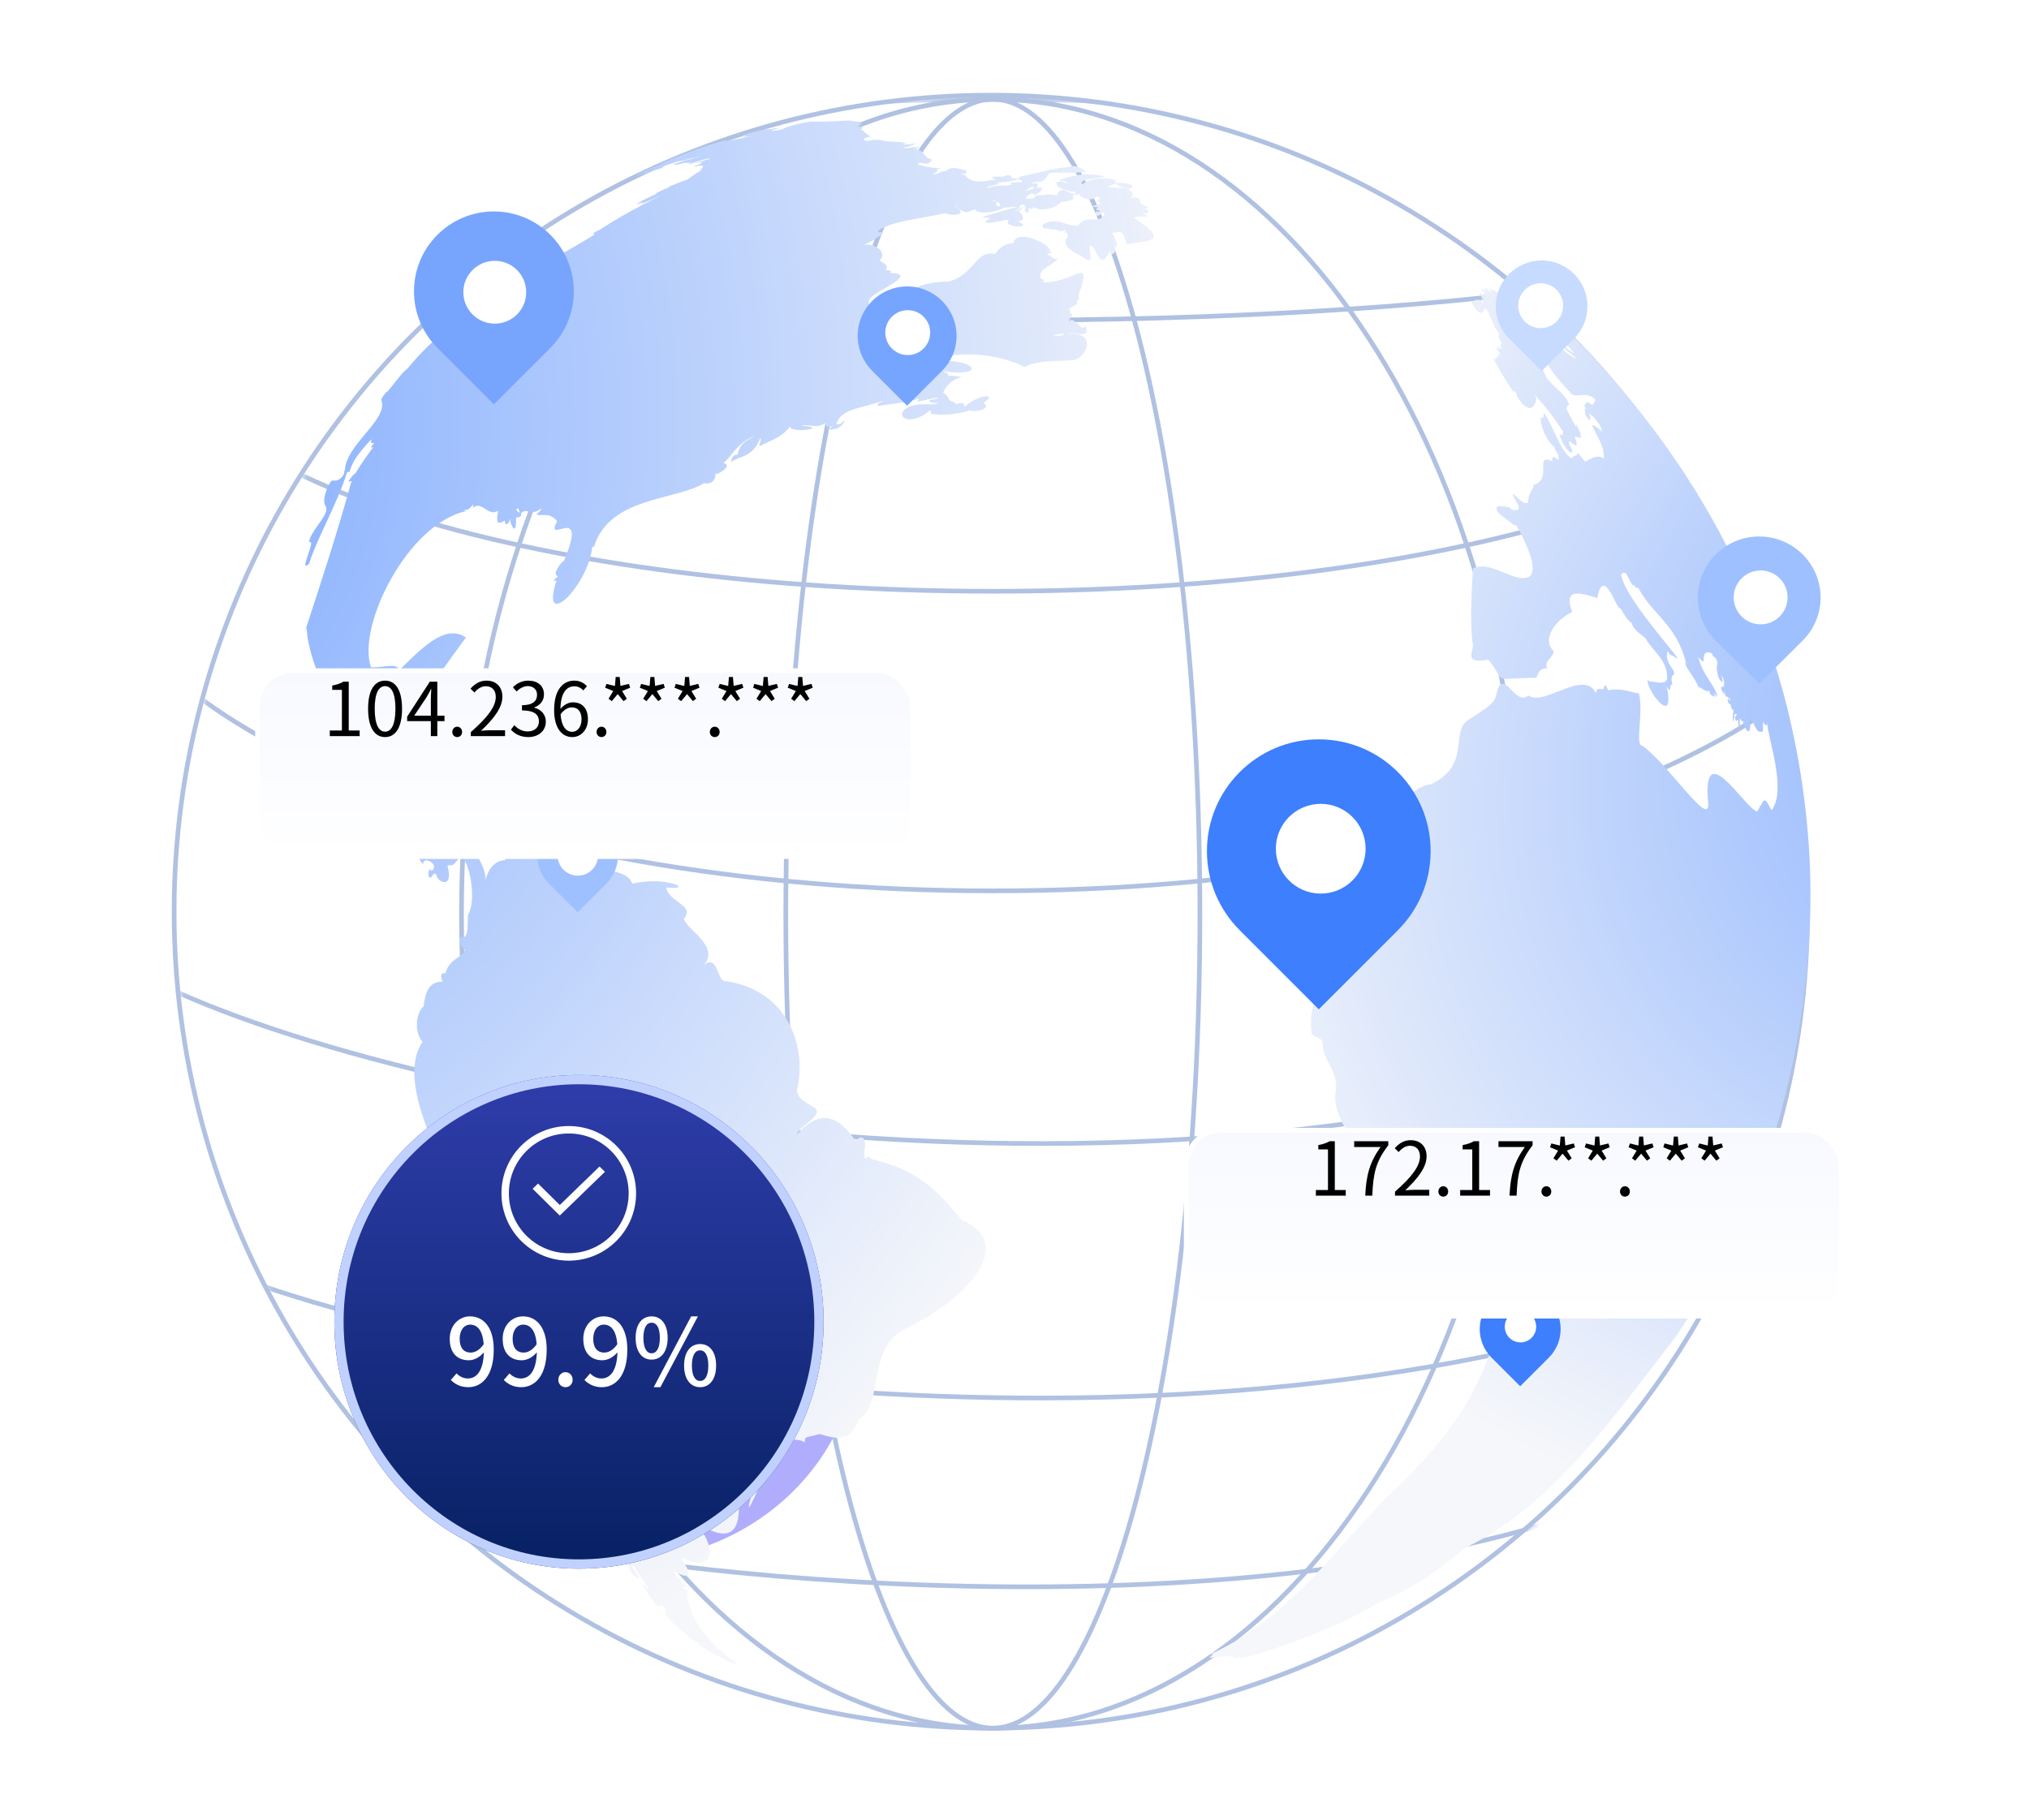 <svg width="437" height="392" viewBox="0 0 437 392" fill="none" xmlns="http://www.w3.org/2000/svg">
<g id="Group 2085668872">
<g id="Group 2085668871">
<g id="Group 2085668806">
<g id="Group 2085668432">
<g id="Group" style="mix-blend-mode:screen" opacity="0.8" filter="url(#filter0_f_5910_1178)">
<path id="Vector" d="M133.786 336.286C162.05 336.286 184.963 314.596 184.963 287.839C184.963 261.082 162.05 239.392 133.786 239.392C105.522 239.392 82.609 261.082 82.609 287.839C82.609 314.596 105.522 336.286 133.786 336.286Z" fill="#9E98FC"/>
</g>
<circle id="Ellipse 4255364" cx="213.395" cy="196.395" r="175.895" stroke="#B0C1E2"/>
<g id="Mask group">
<mask id="mask0_5910_1178" style="mask-type:alpha" maskUnits="userSpaceOnUse" x="37" y="20" width="353" height="353">
<circle id="Ellipse 4255371" cx="213.838" cy="196.838" r="175.453" fill="#D9D9D9" stroke="#B0C1E2"/>
</mask>
<g mask="url(#mask0_5910_1178)">
<g id="Group 2085668670">
<path id="Ellipse 4255367" d="M213.838 21.384C262.411 21.384 306.376 24.105 338.188 28.502C354.098 30.7 366.947 33.315 375.809 36.21C380.243 37.659 383.649 39.169 385.937 40.713C388.246 42.273 389.292 43.782 389.292 45.2C389.291 46.618 388.246 48.126 385.937 49.685C383.649 51.23 380.243 52.74 375.809 54.189C366.947 57.084 354.098 59.699 338.188 61.898C306.376 66.294 262.411 69.014 213.838 69.014C165.266 69.014 121.301 66.294 89.489 61.898C73.579 59.699 60.729 57.084 51.868 54.189C47.433 52.74 44.027 51.23 41.74 49.685C39.431 48.126 38.385 46.618 38.385 45.2C38.385 43.782 39.431 42.273 41.74 40.713C44.027 39.169 47.433 37.659 51.868 36.21C60.729 33.315 73.579 30.7 89.489 28.502C121.301 24.105 165.266 21.384 213.838 21.384Z" stroke="#B0C1E2"/>
<path id="Ellipse 4255368" d="M213.838 21.384C262.391 21.384 306.329 27.368 338.111 37.031C354.005 41.863 366.831 47.606 375.672 53.961C384.526 60.325 389.291 67.231 389.292 74.377C389.292 81.524 384.526 88.43 375.672 94.793C366.831 101.149 354.005 106.893 338.111 111.725C306.329 121.388 262.391 127.371 213.838 127.371C165.285 127.371 121.348 121.388 89.566 111.725C73.672 106.893 60.846 101.149 52.004 94.793C43.151 88.43 38.385 81.524 38.385 74.377C38.385 67.231 43.151 60.325 52.004 53.961C60.846 47.606 73.672 41.863 89.566 37.031C121.348 27.368 165.285 21.384 213.838 21.384Z" stroke="#B0C1E2"/>
<path id="Ellipse 4255370" d="M213.838 2.816C267.948 2.816 316.932 18.576 352.378 39.962C370.101 50.655 384.425 62.747 394.313 74.964C404.207 87.187 409.628 99.494 409.628 110.629C409.628 121.747 404.222 132.385 394.352 142.108C384.479 151.834 370.168 160.615 352.443 168C316.996 182.769 267.992 191.917 213.838 191.917C159.684 191.917 110.68 182.769 75.233 168C57.509 160.615 43.197 151.834 33.325 142.108C23.455 132.385 18.049 121.747 18.049 110.629C18.049 99.494 23.47 87.187 33.363 74.964C43.252 62.747 57.576 50.655 75.299 39.962C110.744 18.576 159.728 2.817 213.838 2.816Z" stroke="#B0C1E2"/>
<path id="Vector 8659" d="M37.885 213.637C102.151 242.363 273.23 270.011 388.908 213.637" stroke="#B0C1E2"/>
<path id="Vector 8660" d="M47.611 273.762C108.477 297.829 270.507 320.994 380.066 273.762" stroke="#B0C1E2"/>
<path id="Vector 8661" d="M92.705 327.697C137.06 340.119 255.134 352.075 334.972 327.697" stroke="#B0C1E2"/>
</g>
</g>
</g>
<path id="Ellipse 4255365" d="M213.837 21.384C245.354 21.384 273.953 40.94 294.696 72.693C315.437 104.442 328.281 148.332 328.281 196.837C328.281 245.343 315.437 289.233 294.696 320.982C273.953 352.735 245.354 372.291 213.837 372.291C182.32 372.291 153.721 352.735 132.978 320.982C112.237 289.233 99.393 245.343 99.393 196.837C99.393 148.332 112.237 104.442 132.978 72.693C153.721 40.94 182.32 21.384 213.837 21.384Z" stroke="#B0C1E2"/>
<path id="Ellipse 4255366" d="M213.837 21.384C219.784 21.384 225.586 26.096 230.962 34.97C236.321 43.814 241.164 56.645 245.239 72.543C253.386 104.334 258.431 148.279 258.431 196.837C258.431 245.396 253.386 289.341 245.239 321.131C241.164 337.03 236.321 349.861 230.962 358.705C225.586 367.578 219.784 372.29 213.837 372.291C207.891 372.291 202.089 367.578 196.712 358.705C191.354 349.861 186.511 337.03 182.436 321.131C174.289 289.341 169.244 245.396 169.244 196.837C169.244 148.279 174.289 104.334 182.436 72.543C186.511 56.645 191.354 43.814 196.712 34.97C202.089 26.096 207.891 21.384 213.837 21.384Z" stroke="#B0C1E2"/>
<g id="Clip path group">
<path id="Vector_2" d="M207.222 262.905C202.395 257.113 197.8 251.89 187.805 249.76C186.162 248.01 186.397 251.603 186.12 247.939C186.533 247.493 186.555 243.388 184.284 245.756C181.555 242.03 177.623 237.521 171.524 244.525C171.695 242.802 178.341 239.976 175.001 238.398C173.195 237.243 171.643 236.484 171.654 234.757C173.848 225.94 169.945 213.327 156.297 211.365C154.292 211.531 154.812 205.509 151.631 207.86C155.175 203.784 147.516 200.043 147.295 197.864C149.81 195.081 144.02 194.374 143.473 191.166C149.897 191.925 143.757 188.622 136.216 190.359C134.934 187.218 130.704 188.313 128.804 185.809C130.207 185.45 128.843 182.826 126.08 182.145C127.022 181.03 125.277 176.858 124.715 182.367C123.789 181.772 121.757 183.772 121.504 181.903C121.183 182.152 121.582 182.256 120.321 183.533C118.826 180.556 124.896 181.076 122.433 177.686C120.752 177.117 117.629 181.879 114.711 179.525C114.067 179.564 114.412 179.78 113.395 180.949C113.062 180.36 112.646 180.127 112.192 180.172C110.793 180.237 109.082 182.897 108.772 185.344C107.3 185.206 105.228 186.523 104.528 189.801C104.925 188.226 102.847 182.504 99.541 182.022C89.259 188.215 91.692 169.702 97.293 162.679C97.07 162.436 99.006 159.738 96.041 159.152C97.75 154.983 91.579 157.395 87.585 154.516C91.359 150.16 95.343 144.076 100.345 137.348C95.766 134.133 90.417 140.106 85.949 144.408C85.557 142.709 83.091 143.798 79.911 143.771C76.791 134.948 87.804 112.787 100.419 110.098C100.245 110.038 100.081 109.996 99.931 109.935C100.905 109.611 100.528 110.201 102.003 108.617C101.921 108.914 101.898 108.775 101.841 109.396C103.831 107.74 105.073 111.44 107.272 110.023C107.311 110.573 106.245 113.792 108.7 112.139C108.795 112.348 108.732 113.485 109.493 112.662L109.398 112.675C109.722 112.33 109.561 112.776 109.837 111.695C109.902 113.197 111.311 115.796 111.122 111.57C110.849 111.425 112.689 111.585 112.187 110.56C113.626 109.242 114.354 111.382 116.656 109.452C116.567 109.636 116.485 110.154 115.526 110.755C116.687 111.463 118.114 110.053 119.995 112.271C117.007 117.948 126.918 107.749 121.492 120.783C120.835 121.093 118.707 123.853 120.219 124.149C120.144 124.284 118.52 125.303 119.838 125.114C116.278 136.201 126.642 126.431 127.569 117.75L127.552 117.73L127.905 117.859C131.228 106.939 145.483 107.892 151.658 104.063C152.637 104.465 154.228 103.785 154.111 102.002C154.448 102.519 158.081 100.136 155.818 99.77C157.584 98.292 158.78 95.372 162.606 93.89C160.815 94.962 159.314 95.452 158.912 97.875C158.52 98.106 157.807 97.788 157.51 99.278C157.485 99.368 157.471 99.475 157.46 99.597C158.871 98.161 161.994 98.861 163.744 94.407C164.232 94.793 163.049 96.23 163.786 95.993C163.755 96.022 163.749 96.042 163.74 96.077C165.24 95.091 168.241 94.496 170.161 91.853C170.082 93.466 179.115 92.205 172.636 91.698C174.083 91.238 175.756 92.493 177.755 91.135C178.203 91.998 177.182 92.08 179.39 91.87C178.969 92.153 178.442 92.238 177.972 92.419C178.024 92.506 180.943 93.035 181.914 90.656C181.178 90.672 181.708 91.46 180.111 91.415C181.092 88.084 184.941 88.093 190.255 86.355C190.432 86.681 188.842 86.527 189.032 87.523C189.824 87.226 193.385 86.976 196.014 86.402C196.754 86.239 197.414 86.056 197.933 85.836C196.786 87.194 199.196 85.979 202.085 85.65C201.795 85.93 202.085 85.872 200.068 86.22C200.738 86.912 200.213 86.798 202.155 86.725C200.775 87.631 198.319 86.453 195.495 87.782C192.32 89.618 196.006 92.172 200.34 88.353C200.423 88.412 200.29 88.34 200.631 88.762C199.099 89.31 205.013 89.848 208.912 88.347C208.859 88.873 214.017 88.388 211.81 86.743C214.96 84.922 211.214 84.599 207.709 87.651C207.553 86.812 207.72 86.56 205.909 87.072C205.744 86.897 205.853 86.777 205.144 86.504C204.148 86.356 204.556 85.434 203.142 84.587C203.501 83.786 203.914 83.117 204.55 82.558C205.145 82.003 205.912 81.573 207.043 81.232C206.792 81.092 205.091 80.931 204.108 80.898C204.567 80.566 204.062 80.435 202.918 79.938C215.757 81.847 207.763 74.189 191.961 79.827C199.598 76.888 208.807 74.852 217.553 77.775C218.588 78.117 219.623 78.534 220.659 79.032C223.945 77.543 226.593 77.898 230.699 77.605C232.534 77.785 234.706 75.112 233.967 73.345C233.597 72.392 232.379 71.721 229.863 71.888C231.247 71.242 235.249 73.42 233.635 70.021C233.444 72.093 231.047 67.878 230.398 69.18C229.786 69.022 231.829 67.394 230.373 67.533C230.5 66.99 230.673 67.219 230.122 66.426C230.542 66.424 232.895 65.195 231.794 65.093C232.901 64.154 231.82 63.814 232.877 62.004C234.646 55.604 231.548 60.713 224.734 60.872C224.591 60.835 225.107 60.074 224.244 60.079C223.228 57.989 226.417 57.428 227.833 55.756L227.843 55.721C226.375 55.82 227.405 55.704 225.407 54.682C225.777 54.778 227.33 54.102 226.013 54.093C226.747 52.813 218.977 48.954 218.237 52.406C217.045 52.466 215.769 52.726 214.308 54.675C209.967 53.939 209.897 59.184 204.31 60.667C195.699 60.81 195.72 63.714 188.997 67.378C190.17 64.371 186.708 69.836 187.169 64.693C187.183 64.364 187.733 63.893 188.511 63.371C188.812 63.19 189.111 62.987 189.44 62.792C192.337 61.054 196.415 58.993 191.872 58.796C191.824 58.747 191.783 58.699 191.719 58.66C191.809 58.551 191.888 58.46 191.966 58.37C191.714 58.319 191.752 58.263 190.797 58.162C191.142 57.269 191.25 57.297 189.394 56.09C191.083 54.836 189.13 52.326 185.986 52.751C186.692 52.432 188.545 51.686 190.259 50.202C189.556 49.96 189.45 49.932 188.81 49.958C191.348 47.698 198.062 47.158 203.554 45.938C204.845 46.48 209.033 46.637 205.516 44.105C206.227 44.156 206.455 45.428 207.855 45.629C208.306 45.879 208.535 45.598 209.967 45.083C210.469 46.33 214.635 45.734 216.217 44.733C217.216 44.734 217.456 44.552 219.128 44.543C217.146 45.122 214.302 45.892 211.473 46.776C212.128 46.835 212.778 46.856 213.298 47.101C213.288 47.136 212.805 47.284 212.186 47.729C212.744 48.414 215.361 47.549 217.374 47.274C215.331 49.123 223.196 49.303 219.218 47.693C219.342 47.578 219.57 47.748 220.322 47.315C220.228 47.046 220.369 45.989 219.486 45.708C219.838 45.038 219.805 45.436 220.31 44.599C219.813 44.603 219.552 45.407 218.571 45.485C219.027 45.212 219.176 45.31 219.734 44.671C219.681 44.642 219.73 44.685 219.475 44.507C219.808 44.35 219.813 43.886 220.73 44.183C220.661 44.298 220.494 44.676 221.155 44.663C219.915 44.843 221.691 47.16 221.567 44.77C221.905 44.872 221.84 45.381 222.736 44.623C223.421 45.4 227.001 45.361 228.583 43.444C229.021 43.594 231.937 43.088 231.032 42.358C231.005 41.825 231.606 42.026 232.501 41.822C232.761 42.393 233.811 42.983 234.839 42.932C234.878 42.928 234.905 42.913 234.941 42.922C235.451 42.87 235.936 42.663 236.326 42.217C236.61 42.513 236.367 42.398 236.947 42.807C236.742 42.917 235.679 43.313 236.682 43.352C236.654 43.456 236.678 43.425 236.972 43.686C236.942 43.715 236.932 43.691 236.682 43.906C236.836 43.983 236.667 43.903 237.255 43.982C236.688 44.078 233.681 44.502 236.603 44.662C235.84 44.855 236.001 45.792 237.283 45.045C237.178 45.203 237.13 45.102 236.796 45.703C235.026 44.962 236.19 47.977 237.538 45.444C237.548 45.632 237.321 45.817 237.962 45.924C236.936 48.725 234.194 45.818 232.195 48.61C229.882 48.867 227.378 46.479 224.513 48.455C224.901 49.894 224.524 48.694 226.552 49.465C227.723 49.038 228.145 50.492 229.593 49.419C229.672 49.684 228.707 50.469 229.95 50.052C229.848 50.506 229.729 50.165 230.003 51.049C228.853 52.037 229.576 53.725 232.733 55.048C236.426 57.995 234.128 53.754 234.867 52.815C236.327 53.438 236.824 58.786 239.032 53.971C238.963 55.269 240.665 54.935 240.052 52.846C241.296 54.522 240.113 50.667 239.483 50.244C241.734 49.654 241.953 49.858 242.649 52.663C244.673 51.851 252.929 52.658 245.318 47.724C245.018 47.35 245.345 47.679 244.209 46.882C244.958 46.463 245.692 46.786 247.191 46.577C247.38 46.441 245.995 46.267 246.297 45.783C247.296 46.804 247.941 44.746 246.377 45.079C246.615 44.993 246.935 44.855 247.174 44.621C247.193 44.419 246.142 44.464 245.434 43.444C246.219 43.39 244.531 41.798 243.401 42.88C243.526 42.483 244.847 41.674 242.942 40.787C247.046 39.266 235.971 38.673 242.245 40.472C241.565 40.503 238.649 40.433 238.616 40.218C244.206 38.454 234.866 37.403 232.869 39.989C232.448 38.26 236.005 38.63 237.966 38.075C236.055 37.431 232.809 37.09 228.31 38.745C228.482 39.367 228.888 38.393 229.967 39.567C226.811 37.935 226.068 40.765 231.582 41.362C231.939 42.031 231.27 41.858 228.989 40.895C228.884 41.053 227.617 40.871 227.816 42.025C226.814 42.171 226.182 41.563 224.549 42.122C224.412 41.843 222.448 42.079 222.837 42.683C222.555 42.742 221.71 42.819 220.928 42.86C221.191 42.24 221.099 42.105 222.388 41.605C222.403 41.742 222.664 41.655 222.709 42.044C223.256 41.72 224.534 41.401 224.373 40.332C223.615 40.505 222.877 40.335 220.781 41.24C221.025 40.992 222.627 39.694 222.654 40.558C223.27 40.348 223.621 40.735 223.42 39.53C223.008 39.364 223.199 39.635 222.136 39.455C222.375 39.199 222.72 39.496 223.438 39.106C224.066 39.675 225.58 38.361 225.908 37.316C228.299 36.909 230.306 37.564 234.093 36.914C233.032 36.505 232.014 35.279 229.845 36.032C227.47 36.102 224.378 37.081 221.126 37.729C221.159 37.752 221.215 37.767 221.25 37.776C220.631 37.675 217.923 38.42 220.225 38.922C220.257 38.945 219.92 38.976 220.153 39.236C219.174 39.3 219.142 39.143 217.616 39.397C217.673 39.545 217.834 39.654 217.949 39.706C216.27 40.29 214.981 39.548 212.807 40.543C212.811 40.448 212.826 40.533 212.763 40.288C212.591 40.413 212.401 40.549 212.198 40.681C212.386 40.493 212.512 40.37 213.83 39.545C213.52 39.782 213.164 40.023 212.834 40.254C213.014 40.153 214.014 39.873 215.278 39.603C215.164 39.522 215.091 39.592 214.579 39.289C215.37 39.494 222.029 38.437 217.926 38.413C217.773 37.502 216.867 37.525 215.423 38.391C215.592 38.273 215.783 38.138 215.969 38.016C215.23 38.179 212.324 37.742 214.477 38.693C212.818 38.742 209.38 40.059 207.836 37.67C207.78 37.655 207.203 37.809 206.988 37.487C206.998 37.393 208.617 37.688 207.985 36.777C208.037 36.806 208.127 36.814 208.195 36.647C207.518 36.863 204.935 35.342 203.729 36.921C203.059 36.584 201.731 37.777 200.834 37.544C201.189 37.503 202.421 36.655 201.668 36.459C204.485 35.979 200.261 36.553 197.66 35.345C198.147 34.466 199.959 36.238 200.728 34.316C198.874 34.152 199.205 32.043 196.704 32.154C196.932 32.103 197.174 32.054 198.019 31.919C197.263 31.265 194.82 32.241 194.67 31.818C195.464 31.374 194.824 32.169 197.308 30.825C196.561 30.875 196.285 31.269 194.005 31.047C194.132 31.006 194.251 31.073 195.225 30.883C194.229 30.514 192.696 30.596 190.26 30.392C190.296 30.401 190.434 30.4 190.525 30.261C190.102 30.188 190.494 30.238 189.491 30.251C189.742 29.947 188.65 30.313 188.524 30.133C188.069 29.904 187.422 30.645 186.047 30.155C186.202 29.655 186.472 29.725 187.529 29.372C186.997 29.285 185.456 27.769 185.474 27.87L185.336 27.871C185.403 27.689 185.461 27.977 185.832 27.46C185.128 27.166 185.874 27.582 184.448 27.115C185.001 27.185 186.462 26.559 184.826 26.711C184.988 26.62 186.113 26.358 184.771 26.416C186.832 26.02 184.129 26.396 183.392 25.998C181.456 25.91 179.087 26.314 174.888 26.17C173.825 26.263 171.191 26.717 168.692 27.702C168.706 27.706 168.788 27.689 168.949 27.657C168.284 27.855 167.087 28.349 166.046 28.035C167.425 27.764 166.247 27.998 167.703 27.667C167.4 27.662 167.199 27.477 165.607 27.884C165.626 27.815 165.593 27.88 165.817 27.731C164.16 27.988 162.284 28.321 159.732 29.277C160.128 29.225 159.759 29.262 160.75 29.209C160.636 29.29 160.395 29.25 159.91 29.545C160.229 29.495 160.102 29.484 161.627 29.289C161.663 29.298 161.69 29.283 161.73 29.279C161.69 29.283 161.649 29.295 161.608 29.306C159.801 29.746 158.654 30.061 155.958 30.463C156.009 30.417 156.224 30.384 156.749 30.166C156.445 30.22 156.059 30.319 155.744 30.407L155.754 30.373C153.435 31.012 152.342 31.268 147.892 32.995C148.066 32.944 148.27 32.871 148.44 32.834C148.206 32.907 147.99 32.998 147.759 33.064C146.227 33.612 144.629 34.261 142.268 35.245C142.202 35.264 142.137 35.307 142.029 35.338C141.899 35.393 141.737 35.484 141.542 35.581C141.986 35.438 141.866 35.458 143.049 35.041C143.139 34.991 143.247 34.959 143.346 34.933C143.193 34.99 143.214 34.995 143.049 35.041C142.945 35.088 142.721 35.178 142.293 35.347C142.49 35.325 142.297 35.334 142.899 35.224C142.092 35.495 139.37 36.407 137.019 37.548L137.315 37.44C137.315 37.44 137.329 37.444 137.201 37.521C137.771 37.336 138.307 36.995 140.772 36.327L140.765 36.436C140.633 36.498 140.462 36.565 139.65 36.856C139.689 36.77 139.636 36.852 139.876 36.671C139.121 36.977 138.512 37.026 136.807 38.01C136.906 37.984 137.139 37.912 137.755 37.643C137.751 37.657 137.769 37.646 137.635 37.745L137.629 37.765L137.649 37.748C137.748 37.722 138.188 37.593 138.737 37.344C138.728 37.378 138.759 37.349 138.694 37.443C139.295 37.34 139.678 37.196 141.22 36.554L141.169 36.6C141.384 36.597 142.255 36.343 143.204 35.887C142.534 36.023 142.501 35.867 140.705 36.598C142.083 35.914 144.037 35.438 146.109 34.727L146.124 34.731C146.204 34.715 146.418 34.77 147.164 34.498C147.135 34.55 147.174 34.516 147.059 34.604C147.342 34.626 148.247 34.248 149.557 33.952C149.481 34.006 149.39 34.005 149.121 34.149C149.501 34.1 149.407 33.943 151.204 33.619C149.845 34.012 147.584 34.497 145.082 35.355C145.551 35.809 147.257 34.826 148.327 35.118C148.555 35.067 148.838 35.007 149.048 34.936C148.721 35.073 148.989 34.958 148.268 35.332C149.111 35.344 150.313 34.526 153.075 34.053C152.266 34.604 152.148 34.204 149.854 35.168C150.58 35.024 150.078 35.13 151.941 34.705C151.559 34.901 151.817 34.658 150.759 35.174C150.87 35.188 150.795 35.183 151.084 35.184C150.605 35.54 150.735 35.263 149.336 35.883C149.234 36.056 153.005 34.885 150.663 36.709L151.432 36.575C150.317 36.995 149.556 37.596 148.169 38.589L148.096 38.629C148.068 38.732 143.317 40.307 143.907 40.461C143.382 40.679 143.361 40.562 141.28 41.633C141.407 41.726 141.281 41.767 141.668 41.638C140.335 42.238 139.126 42.722 137.054 43.958C137.656 43.93 137.178 44.005 138.482 43.508C138.432 43.606 138.393 43.471 138.123 43.896C139.139 43.561 140.144 43.097 142.574 41.947C141.74 42.396 139.436 43.587 137.67 44.488L137.967 44.38C135.411 45.653 132.348 47.437 128.961 49.625C128.723 49.711 128.591 49.639 127.679 50.371L128.127 50.487C118.429 56.58 98.472 66.135 87.8 79.367C86.624 80.421 87.533 79.283 83.722 84.051C83.565 84.343 83.068 84.347 82.219 85.819C82.204 85.874 82.223 85.805 82.124 86.164C83.772 90.406 74.386 95.7 74.27 101.473C74.169 101.424 74.051 101.357 73.948 101.315C74.678 101.653 73.409 103.873 71.675 103.497C71.018 103.363 69.16 107.656 70.058 108.931C71.32 110.685 67.045 113.929 66.526 116.802C66.526 116.802 66.571 116.777 66.698 116.677L66.707 116.835L66.825 116.769C67.843 116.753 64.218 123.69 66.574 121.428C68.203 116.085 72.518 108.861 74.797 101.61L75.196 101.765C76.109 99.068 77.153 97.72 79.932 94.672C80.24 94.715 79.263 95.577 80.567 95.436C80.54 95.48 79.319 96.834 80.4 96.316C79.993 96.824 77.785 99.873 76.526 102C76.066 102.287 76.025 102.35 75.021 103.693C75.271 103.699 75.243 103.803 75.726 103.573C72.865 114.059 69.694 123.738 65.637 136.183C65.786 135.866 65.946 135.561 66.088 135.243C65.917 139.116 69.979 152.944 75.068 150.755C75.912 149.991 77.565 150.384 78.037 152.288C78.558 156.03 79.1 159.889 82.383 162.523C83.66 162.537 83.972 165.797 86.291 164.138C85.561 165.456 86.023 169.826 87.758 172.346C86.876 173.884 85.733 176.558 87.254 179.163C87.594 178.624 87.613 177.918 88.227 177.576C89.541 179.278 88.643 183.354 91.148 186.236C90.903 184.199 94.906 186.156 92.963 187.639C92.095 185.98 91.832 191.042 93.467 188.162C93.539 188.122 93.445 188.378 94.001 188.301C93.831 189.965 97.864 191.869 96.369 186.462C97.445 186.239 97.345 186.878 98.753 184.982C100.434 182.927 103.02 193.075 100.86 197.001C100.516 198.191 101.246 202.475 99.37 201.84C98.477 202.37 99.379 204.016 100.151 204.645C99.544 206.425 96.683 206.516 95.957 209.692C95.067 209.438 94.702 210.067 95.326 211.478C92.893 211.482 91.676 212.822 91.238 216.833C90.069 217.535 88.755 221.651 91.004 224.467C84.597 233.772 97.215 254.303 103.361 266.551C105.571 270.969 107.98 273.287 110.257 275.312C114.46 279.059 118.235 281.813 119.518 295.023C119.656 297.032 120.004 299.03 120.474 301.052C122.595 310.096 127.415 319.087 128.737 327.629C130.17 329.782 131.359 330.556 132.929 333.344L132.893 333.336C133.037 334.415 133.873 335.749 135.3 337.124C135.253 337.075 135.126 336.982 134.964 336.963C135.614 337.451 135.65 339.337 137.664 340.104C137.384 339.047 137.382 339.882 135.973 337.063C136.95 337.28 137.327 339.365 138.606 340.363C138.59 340.508 139.273 341.483 139.708 342.475C139.22 342.089 139.774 342.455 138.186 341.112C138.914 342.233 139.891 344.046 141.427 345.968C141.427 345.968 141.311 345.752 141.273 345.558C141.413 345.741 141.891 346.384 142.397 345.849L142.333 345.53C142.66 345.947 143.114 346.235 143.803 347.301C143.746 347.286 143.74 347.196 142.928 346.852C142.972 346.916 142.893 346.844 143.272 347.349C143.257 347.345 143.218 347.32 143.145 347.256C143.878 349.457 147.546 351.526 149.535 353.625C149.536 353.566 149.545 353.59 149.553 353.422C149.553 353.422 149.591 353.506 149.977 353.902C149.973 353.864 150.002 353.894 149.857 353.65C150.004 353.725 149.903 353.676 150.249 353.884L150.27 353.89L150.274 353.876C150.347 354.028 150.576 353.969 150.951 354.407C150.809 354.369 150.895 354.333 150.394 354.187C150.455 354.189 150.579 354.568 150.902 354.638C150.993 354.587 151.555 355.118 151.598 354.907C151.619 354.913 151.665 355.08 151.91 355.158L151.914 355.144C152.02 355.173 151.925 355.244 152.561 355.645C152.55 355.627 152.56 355.593 152.575 355.538C152.668 355.613 152.613 355.622 152.96 355.801L152.944 355.723C152.906 355.638 153.171 356.004 153.692 356.271L153.933 356.445L153.911 356.387L154.199 356.588C154.199 356.588 154.177 356.582 154.191 356.535C154.278 356.632 154.177 356.582 154.539 356.735C154.636 356.798 154.587 356.784 154.874 356.933C154.874 356.933 154.832 356.864 154.784 356.763C155.179 357.012 154.959 356.955 155.757 357.407C155.751 357.345 155.781 357.375 155.684 357.255C156.255 357.699 157.102 358.029 157.999 358.455L157.7 358.156C157.86 358.212 158.247 358.741 158.658 358.774C158.557 358.585 158.648 358.808 158.082 358.291C158.132 358.305 158.323 358.524 158.33 358.223C158.391 358.276 158.562 358.43 158.606 358.131C153.407 355.038 147.776 348.127 148.003 342.59C147.649 342.269 147.13 342.134 146.848 341.691C149.871 342.122 147.334 342.415 144.894 338.279C145.366 338.586 146.485 339.253 147.304 339.408C148.402 339.656 148.961 339.039 146.669 335.524C154.507 339.364 154.301 332.465 149.37 327.769C151.699 328.914 159.137 334.335 159.133 324.917C159.697 324.338 159.755 322.609 161.706 322.613C159.715 330.147 165.504 314.693 168.069 311.183C168.541 311.157 170.805 309.254 173.319 310.698C173.478 309.291 173.294 309.819 176.568 308.925C180.256 310.016 182.936 310.802 184.99 305.799C190.476 302.448 186.614 290.35 194.947 286.268C211.072 278.356 217.821 267.076 207.161 262.911L207.222 262.905ZM228.501 71.933C228.983 71.651 228.737 72.127 229.314 72.107C228.738 72.261 227.462 72.572 226.903 72.168C227.455 72.127 227.963 72 228.501 71.933ZM213.702 43.126C213.969 43.21 214.377 43.25 214.716 43.404C215.124 43.525 215.427 43.811 215.356 44.428C214.833 44.44 214.017 44.139 214.843 43.496C214.795 43.447 214.773 43.419 214.716 43.404C214.538 43.358 214.201 43.529 213.432 43.056L213.702 43.126ZM111.18 109.759C111.548 109.256 111.781 109.657 111.935 110.421C111.666 110.292 111.723 110.499 111.141 109.764L111.18 109.759ZM89.637 173.218C89.428 173.616 89.14 172.314 87.864 172.352C88.001 171.937 88.767 166.598 89.662 173.21L89.644 173.221L89.637 173.218ZM120.1 184.333C119.728 185.817 122.196 188.114 119.073 189.565C117.543 189.005 118.189 186.253 120.1 184.333ZM227.862 55.786C227.806 55.993 227.93 55.818 227.862 55.786V55.786Z" fill="url(#paint0_radial_5910_1178)"/>
<path id="Vector_3" d="M330.255 65.297C330.31 65.325 330.323 65.328 330.31 65.325L330.244 65.287C330.244 65.287 330.251 65.289 330.258 65.29L330.255 65.297Z" fill="url(#paint1_linear_5910_1178)"/>
<path id="Vector_4" d="M358.346 95.5C351.322 85.726 343.03 76.279 333.402 67.193C333.051 66.881 332.658 66.536 332.132 66.104C332.451 66.445 332.259 66.189 333.013 66.886C333.054 66.956 333.146 67.031 333.293 67.18L333.165 67.095C333.416 67.36 333.213 67.144 333.805 67.719L333.678 67.634C333.784 67.736 333.649 67.79 334.398 68.508C333.913 68.332 333.629 67.807 332.506 66.867C332.796 67.312 332.779 67.241 333.57 68.073C333.53 68.026 333.449 67.968 333.353 67.907C333.739 68.547 333.409 68.055 334.37 69.227L334.243 69.195C334.528 69.66 335.351 70.301 336.342 71.526C336.32 71.52 336.179 71.484 335.863 71.27C335.362 70.689 335.077 70.823 334.181 69.683C334.192 69.7 334.243 69.735 334.334 69.759C333.979 69.275 332.714 68.165 331.343 67.517C332.108 68.366 332.754 68.642 334.336 70.293C334.325 70.275 334.282 70.264 334.248 70.255C335.674 71.592 335.684 71.29 337.107 72.908C336.117 72.113 337.047 72.855 335.546 71.781C336.089 73.017 337.87 74.652 339.023 76.081C338.97 76.327 335.745 73.492 337.117 75.111L337.081 75.102C337.26 75.54 338.016 75.882 339.58 77.269C337.057 76.399 334.981 73.259 331.876 70.862C335.777 73.463 337.726 73.311 331.462 68.496C331.456 68.517 331.49 68.526 331.526 68.668C330.154 67.887 329.159 66.757 326.73 65.69C326.79 65.794 326.681 65.729 327.107 66.172C326.607 65.858 325.98 65.193 324.811 64.412C324.869 64.612 324.815 64.45 325.065 64.848C324.749 64.633 324.218 65.157 323.954 64.133L324.081 64.166C323.549 63.429 323.019 63.353 321.607 62.45C321.644 62.533 321.678 62.601 321.72 62.664C321.517 62.501 321.18 62.281 320.664 62.023C320.65 62.071 320.972 62.213 321.54 63.144C321.169 62.826 321.458 62.952 320.492 62.149C321.041 62.937 321.371 63.426 321.483 63.618C320.952 63.067 321.569 63.581 319.892 61.847C319.902 61.938 319.877 61.843 319.979 62.151C319.883 62.089 319.827 62.075 319.493 61.841C319.808 62.277 319.646 62.05 320.35 62.846C320.178 62.706 320.364 62.85 319.885 62.541C319.885 62.541 319.862 62.572 319.885 62.675C319.793 62.466 319.474 62.177 318.882 62.329C318.928 62.489 319.283 62.594 320.085 63.252C319.975 63.165 319.774 63.017 319.58 63.308C319.428 63.232 319.519 63.255 319.156 62.992C319.355 63.302 319.302 63.088 319.939 64.126C319.024 62.847 317.846 62.715 319.877 64.888C319.284 64.366 318.157 63.573 319.819 65.414C319.759 65.362 319.634 65.27 319.258 64.967L319.473 65.414C319.336 65.416 319.183 64.562 318.532 64.573C318.096 64.572 316.581 64.784 317.135 65.578C317.577 66.233 319.092 68.873 319.851 66.297C320.68 67.05 320.996 68.695 322.033 70.428C321.947 70.332 322.008 70.384 321.738 70.189C321.806 70.54 322.742 71.343 322.962 72.385C322.906 72.371 322.901 72.258 322.677 72.112L322.929 72.584L322.487 72.522C323.01 72.753 323.661 74.091 323.141 74.387C323.228 74.691 323.172 74.543 323.423 75.208C322.98 75.094 323.404 75.277 322.585 74.541C322.536 74.847 322.667 74.599 322.846 75.356C322.726 75.303 322.696 75.221 322.156 74.727C322.278 75.448 322.592 75.135 323.287 76.581C323.075 76.452 323.241 76.532 322.463 75.999C322.609 76.369 322.452 76.122 322.924 76.858C322.842 76.933 322.775 76.582 322.411 76.726C322.424 76.73 322.37 76.871 322.454 77.241C322.364 77.159 322.4 77.168 322.135 76.952C322.122 77.059 322.205 76.896 321.95 77.534C321.824 77.391 321.945 77.496 321.535 77.132C321.764 77.524 322.014 77.98 322.302 78.462C323.31 80.269 324.585 82.552 326.063 84.516C326.078 84.461 326.059 84.53 326.157 84.259C326.228 84.329 326.224 84.291 326.625 84.69C325.95 84.651 329.821 90.934 330.875 86.04C330.808 85.741 330.723 85.371 330.611 85.098C332.684 87.571 334.098 88.956 336.766 93.182L336.586 93.076C336.553 93.327 336.534 93.663 336.582 93.897C335.054 92.327 336.885 96.879 338.394 97.57C339.111 96.576 337.962 96.748 337.9 94.947C338.74 95.532 340.365 97.238 339.148 94.074C339.837 94.065 339.254 94.042 340.385 94.391C340.38 94.278 340.471 94.302 340.239 93.835C340.286 93.884 340.407 93.989 340.605 94.225C340.542 94.046 340.308 92.785 339.432 91.39C339.43 91.612 339.468 91.881 339.504 92.076C338.64 90.639 338.686 90.525 337.308 87.993C337.554 87.871 337.318 88.01 337.674 87.227C337.803 87.246 337.764 87.117 337.971 87.319C337.698 85.737 336.182 84.585 334.671 83.116C334.008 82.494 333.371 81.811 332.834 81.007L332.946 81.013C331.711 78.667 330.478 75.535 329.46 72.466C330.209 72.917 330.392 72.667 331.815 74.285C331.53 74.093 331.815 74.285 331.073 73.679C331.751 74.92 332.134 75.108 332.843 77.453C332.772 77.435 332.798 77.478 332.68 77.411C333.777 79.441 335.673 82.016 338.201 84.51C338.241 84.579 338.276 84.647 338.317 84.688C338.577 85.051 338.946 85.16 339.391 85.185C340.538 85.235 342.158 84.591 343.627 86.101C343.419 86.441 343.369 86.835 343.217 87.026C343.059 87.267 342.749 87.217 341.822 86.461C341.822 86.594 341.801 86.752 341.78 86.88C341.615 86.8 341.439 86.889 341.244 87.372C341.315 87.657 341.518 88.006 341.661 88.25C341.554 88.148 341.42 88.032 341.297 87.934C341.559 88.964 341.001 89.125 342.437 90.701C342.431 90.64 342.246 90.089 342.564 89.896C342.473 89.629 342.292 89.308 342.155 89.066C342.801 89.401 342.265 89.079 343.455 90.051C343.455 90.051 343.434 89.994 343.399 89.851C343.666 90.779 344.587 90.934 345.096 92.991C340.132 88.865 345.47 94.835 345.356 97.748C345.664 100.494 345.812 96.657 341.419 99.479C340.956 98.842 341.114 99.135 339.804 97.517C339.704 97.551 339.951 97.799 339.53 98.01C339.654 98.19 338.607 98.129 338.579 98.825C336.084 97.371 335.036 92.797 332.532 88.872C332.351 88.493 332.781 90.618 331.945 89.863C331.467 90.763 332.727 94.717 334.909 96.477C334.793 97.432 335.951 97.411 335.67 99.117C335.326 98.918 334.171 97.636 334.322 99.327C333.573 99.15 332.267 98.348 332.406 100.273L332.33 100.142C332.278 100.463 333.041 103.955 330.233 104.451C330.648 105.15 329.032 106.024 329.143 108.291C327.947 108.71 327.481 107.605 325.986 106.511C325.016 106.447 329.251 110.682 325.543 109.79C325.067 109.253 325.447 109.24 322.674 108.996C321.327 110.013 324.057 111.514 326.285 113.219C326.285 113.219 326.347 113.219 326.562 113.119C326.569 113.232 333.544 124.823 327.917 124.536C325.163 124.63 320.519 120.757 317.234 122.471C317.124 125.103 316.44 133.708 317.24 139.034C317.264 140.722 315.232 142.971 320.586 142.129C324.851 147.409 320.502 146.145 330.777 146.009C331.535 145.588 330.85 144.049 333.26 143.978C332.358 142.539 334.573 141.655 334.637 140.271C332.162 138.073 334.396 133.949 338.621 131.809C337.042 127.7 338.662 126.922 343.996 128.868C345.408 121.382 348.396 131.974 348.934 130.993C349.64 131.922 350.155 133.336 351.47 134.267C351.635 135.375 352.897 136.277 354.461 137.53C355.509 139.814 358.911 141.931 359.026 145.45C359.425 148.013 356.492 146.72 355.178 146.812C355.086 146.655 355.167 146.795 354.907 146.351C354.23 148.282 360.967 157.203 358.959 147.871C358.959 147.923 359.214 148.441 359.65 148.715C359.819 148.514 359.613 148.039 359.94 147.463C359.979 147.459 359.905 147.454 360.126 147.608C360.327 147.214 359.822 146.781 360.123 145.651C361.807 144.593 358.224 143.23 359.179 140.303C359.479 140.307 359.201 141.087 360.327 141.265C365.134 145.09 350.069 129.766 349.126 123.715C350.472 122.755 350.05 123.803 351.749 126.269L351.819 125.805C351.745 126.067 353.185 127.548 352.63 126.22C355.738 132.456 361.003 134.222 363.168 142.934C363.116 142.907 363.235 142.967 362.922 142.737C363.149 144.159 364.836 145.592 365.983 148.331C365.974 148.314 365.96 148.229 366.028 148.039C366.113 147.949 366.496 148.33 366.958 148.596C367.33 148.825 367.76 148.986 368.093 148.791C368.508 149.328 367.848 149.588 369.447 150.123C369.391 149.998 369.472 150.167 369.027 149.119C369.23 149.334 369.144 149.371 369.9 150.12C369.472 147.721 366.767 145.591 365.74 141.475C368.249 144.578 365.462 139.425 368.763 140.775C368.797 141.865 369.759 141.068 369.922 143.125C369.598 142.797 369.634 146.252 370.98 146.99C371.04 146.376 370.843 146.265 370.81 145.36C370.906 145.83 371.475 146.354 371.308 147.837C371.287 147.832 371.317 147.728 371.216 147.68C371.221 147.719 371.142 147.676 371.153 148.094C371.153 148.094 371.026 148.009 370.709 147.847C370.763 148.868 370.473 147.882 371.298 149.598C371.317 149.528 371.355 149.39 371.266 148.9C371.531 149.25 371.292 149.426 371.964 150.287C371.964 150.287 371.953 150.247 372.01 150.04C372.303 150.152 372.239 150.514 372.837 150.666C372.767 150.649 372.692 150.645 372.587 150.617L372.677 151.048C372.677 151.048 372.425 150.821 372.155 150.411C372.262 150.646 371.718 150.816 372.605 151.792C372.636 151.815 372.544 151.689 372.703 151.656C372.879 151.701 372.52 152.446 373.377 153.044C373.301 153.453 373.119 154.022 373.286 155.553C373.506 154.98 373.356 155.571 373.605 153.79C373.641 153.8 373.642 153.875 374.039 153.805L374.036 154.138L373.944 154.063C373.97 154.159 373.401 154.443 373.918 155.286C374.681 155.148 374.113 154.105 374.561 157.592C374.855 157.483 374.603 156.017 374.756 154.664C374.864 154.95 374.752 154.677 375.153 155.477L375.34 155.132C375.355 156.292 377.347 160.026 376.855 155.002C377.723 154.943 378.118 158.216 379.486 157.581C379.539 157.609 379.508 157.639 379.674 157.666C379.71 157.134 379.685 156.253 379.736 155.481C379.933 155.851 380.621 156.975 380.52 155.586C381.084 159.873 384.526 169.787 381.86 174.083C381.396 176.009 380.408 170.006 379.257 173.637C379.206 173.602 379.248 173.613 379.121 173.528C378.91 173.527 379.254 173.808 378.389 174.852C375.36 173.498 366.405 158.213 367.932 173.401C367.745 177.733 359.891 165.374 353.84 160.711C351.951 160.619 354.058 154.039 352.994 149.388C351.576 149.231 349.6 148.236 346.745 148.607C346.099 149.352 345.998 146.4 345.38 148.258C345.27 148.977 343.857 147.533 343.73 149.36C341.242 143.951 332.429 152.353 329.195 149.827C326.299 152.44 323.68 143.196 322.287 149.596C321.821 152.011 319.059 153.074 315.851 155.377C312.586 158.045 316.596 164.964 308.294 168.903C304.152 169.479 300.432 173.911 297.005 180.117C295.864 181.068 287.254 190.36 290.254 191.411C293.602 200.858 281.089 211.89 282.432 221.844C282.159 224.033 284.996 222.835 284.865 225.083C285.012 228.752 288.447 230.752 287.657 235.299C286.998 240.101 290.879 244.624 293.681 249.587C295.119 250.667 293.697 255.557 298.504 254.032C306.767 249.72 307.874 259.007 317.985 253.589C318.571 254.406 320.978 252.512 322.461 252.841C331.881 252.366 321.129 263.487 332.959 261.437C332.858 261.878 332.275 264.819 333.742 263.647C332.624 269.116 326.194 273.803 324.56 279.905C320.028 296.895 315.01 307.087 299.859 321.459C289.433 331.343 277.916 348.7 260.708 356.342C260.94 356.402 260.708 356.342 261.41 356.204C261.134 356.244 261.244 356.577 260.483 357.063C260.869 357.11 260.865 357.124 260.981 357.116C261.101 357.089 261.367 357.03 262.264 356.867C262.25 356.915 262.278 356.872 262.116 356.992C262.537 357.049 262.567 356.997 262.838 356.918C263.105 356.852 263.605 356.76 265.016 356.728C265.09 357.059 264.839 357.09 265.831 356.863C265.857 356.981 265.689 356.827 265.715 357.22C266.013 357.184 265.773 357.233 267.044 356.944L267.113 357.184C273.545 356.151 290.563 349.408 296.191 345.673C296.188 345.686 296.232 345.609 296.107 345.651C302.779 342.687 307.773 340.196 315.376 333.506L315.366 333.54C333.904 324.675 346.396 306.747 359.65 289.591V289.643C361.573 287.247 367.665 277.688 367.493 277.68C374.678 268.416 393.339 226.951 389.395 179.772C386.893 149.841 377.057 121.496 358.319 95.463L358.346 95.5ZM373.078 150.721C373.114 150.73 373.17 150.744 373.223 150.744C373.178 150.769 373.163 150.743 373.078 150.721Z" fill="url(#paint2_radial_5910_1178)"/>
<path id="Vector_5" d="M331.329 66.303C331.678 66.63 332.011 66.962 332.359 67.29C332.706 67.602 333.021 67.884 333.344 68.168C332.871 67.659 332.535 67.447 332.497 67.37C331.671 66.547 331.494 66.419 331.329 66.303Z" fill="url(#paint3_linear_5910_1178)"/>
<path id="Vector_6" d="M330.265 65.302C330.213 65.273 330.12 65.22 329.977 65.109C330.122 65.243 329.972 65.13 330.414 65.534C330.015 65.216 329.838 64.954 328.645 64.14C328.968 64.425 329.529 64.942 330.893 65.993L330.901 65.965C331.111 66.161 331.208 66.223 331.31 66.294C330.954 65.964 330.624 65.625 330.259 65.293L330.265 65.302Z" fill="url(#paint4_linear_5910_1178)"/>
<path id="Vector_7" opacity="0.3" fill-rule="evenodd" clip-rule="evenodd" d="M112.344 290.727C109.228 287.611 107.301 283.308 107.301 278.554C107.301 269.047 115.007 261.341 124.513 261.341C134.019 261.341 141.725 269.047 141.725 278.554C141.725 283.307 139.798 287.611 136.682 290.727L136.684 290.728L124.513 302.899L112.343 290.728L112.344 290.727Z" fill="#76A5FF"/>
<path id="Vector_8" fill-rule="evenodd" clip-rule="evenodd" d="M325.051 72.962C323.264 71.175 322.158 68.707 322.158 65.98C322.158 60.529 326.579 56.109 332.029 56.109C337.481 56.109 341.9 60.529 341.9 65.98C341.9 68.707 340.796 71.175 339.008 72.961L339.01 72.963L332.029 79.943L325.05 72.963L325.051 72.962Z" fill="#C6DBFF"/>
<path id="Vector_9" fill-rule="evenodd" clip-rule="evenodd" d="M321.255 292.478C319.677 290.9 318.701 288.722 318.701 286.316C318.701 281.504 322.602 277.604 327.413 277.604C332.225 277.604 336.126 281.504 336.126 286.316C336.126 288.722 335.15 290.9 333.572 292.478L327.413 298.638L321.253 292.478H321.255Z" fill="#3D7FFC"/>
<circle id="Ellipse 4255320" cx="327.477" cy="285.804" r="3.384" fill="white"/>
<path id="Vector_10" fill-rule="evenodd" clip-rule="evenodd" d="M118.247 190.39C116.669 188.814 115.694 186.636 115.694 184.23C115.694 179.418 119.594 175.518 124.406 175.518C129.217 175.518 133.118 179.418 133.118 184.23C133.118 186.636 132.142 188.814 130.565 190.39L130.566 190.392L124.406 196.552L118.246 190.392L118.247 190.39Z" fill="#9FC0FF"/>
<path id="Vector_11" fill-rule="evenodd" clip-rule="evenodd" d="M369.542 138.014C367.147 135.636 365.667 132.349 365.667 128.718C365.667 121.459 371.588 115.574 378.891 115.574C386.195 115.574 392.115 121.459 392.115 128.718C392.115 132.349 390.634 135.636 388.24 138.014L388.242 138.016L378.892 147.311L369.541 138.016L369.542 138.014Z" fill="#9FC0FF"/>
<circle id="Ellipse 4255317" cx="379.201" cy="128.697" r="5.801" fill="white"/>
<circle id="Ellipse 4255318" cx="331.828" cy="65.854" r="4.834" fill="white"/>
<circle id="Ellipse 4255319" cx="124.445" cy="184.289" r="4.351" fill="white"/>
<path id="Vector_12" fill-rule="evenodd" clip-rule="evenodd" d="M267.006 200.396C262.646 196.038 259.948 190.014 259.948 183.361C259.948 170.056 270.733 159.272 284.036 159.272C297.341 159.272 308.125 170.056 308.125 183.361C308.125 190.014 305.428 196.036 301.068 200.396L301.071 200.399L284.038 217.432L267.005 200.399L267.006 200.396Z" fill="#3D7FFC"/>
<path id="Vector_13" fill-rule="evenodd" clip-rule="evenodd" d="M187.849 79.879C185.922 77.952 184.729 75.291 184.729 72.351C184.729 66.472 189.495 61.707 195.374 61.707C201.252 61.707 206.018 66.472 206.018 72.351C206.018 75.291 204.826 77.952 202.899 79.878L202.901 79.88L195.374 87.406L187.848 79.88L187.849 79.879Z" fill="#76A5FF"/>
<circle id="Ellipse 4255316" cx="195.508" cy="71.654" r="4.834" fill="white"/>
</g>
<path id="Vector_14" fill-rule="evenodd" clip-rule="evenodd" d="M94.203 74.936C91.087 71.821 89.16 67.517 89.16 62.763C89.16 53.257 96.866 45.55 106.372 45.55C115.878 45.55 123.584 53.257 123.584 62.763C123.584 67.517 121.657 71.82 118.541 74.935L118.543 74.938L106.372 87.108L94.201 74.938L94.203 74.936Z" fill="#77A5FD"/>
<circle id="Ellipse 4255315" cx="106.562" cy="62.953" r="6.768" fill="white"/>
<circle id="Ellipse 4255316_2" cx="284.455" cy="182.838" r="9.668" fill="white"/>
</g>
<g id="Group_2">
<g id="Vector_15" filter="url(#filter1_d_5910_1178)">
<path d="M124.695 325.927C153.796 325.927 177.387 302.12 177.387 272.752C177.387 243.384 153.796 219.577 124.695 219.577C95.595 219.577 72.004 243.384 72.004 272.752C72.004 302.12 95.595 325.927 124.695 325.927Z" fill="url(#paint5_linear_5910_1178)"/>
<path d="M124.695 220.577C153.235 220.577 176.387 243.928 176.387 272.752C176.387 301.576 153.235 324.927 124.695 324.927C96.156 324.927 73.004 301.576 73.004 272.752C73.004 243.928 96.156 220.577 124.695 220.577Z" stroke="#C1D1FF" stroke-width="2"/>
</g>
<path id="Vector_16" d="M129.191 251.508L130.071 252.361L130.146 252.434L130.071 252.505L120.638 261.651L120.568 261.719L120.498 261.651L119.809 260.985V260.984L114.932 256.174L114.859 256.103L114.933 256.031L115.813 255.177L115.884 255.108L115.953 255.178L120.564 259.733L129.052 251.507L129.121 251.439L129.191 251.508Z" fill="white" stroke="white" stroke-width="0.2"/>
<path id="99.9%" d="M101.38 291.379C102.28 291.379 103.3 290.859 104.18 289.579C103.96 286.679 102.86 285.359 101.26 285.359C100 285.359 99 286.499 99 288.419C99 290.299 99.84 291.379 101.38 291.379ZM97.1 297.279L98.34 295.859C98.92 296.519 99.82 296.959 100.76 296.959C102.54 296.959 104.08 295.519 104.22 291.319C103.36 292.379 102.1 293.039 100.98 293.039C98.52 293.039 96.86 291.499 96.86 288.419C96.86 285.499 98.86 283.579 101.24 283.579C104.06 283.579 106.34 285.859 106.34 290.719C106.34 296.519 103.7 298.839 100.86 298.839C99.16 298.839 97.96 298.159 97.1 297.279ZM112.786 291.379C113.686 291.379 114.706 290.859 115.586 289.579C115.366 286.679 114.266 285.359 112.666 285.359C111.406 285.359 110.406 286.499 110.406 288.419C110.406 290.299 111.246 291.379 112.786 291.379ZM108.506 297.279L109.746 295.859C110.326 296.519 111.226 296.959 112.166 296.959C113.946 296.959 115.486 295.519 115.626 291.319C114.766 292.379 113.506 293.039 112.386 293.039C109.926 293.039 108.266 291.499 108.266 288.419C108.266 285.499 110.266 283.579 112.646 283.579C115.466 283.579 117.746 285.859 117.746 290.719C117.746 296.519 115.106 298.839 112.266 298.839C110.566 298.839 109.366 298.159 108.506 297.279ZM121.793 298.839C120.933 298.839 120.253 298.179 120.253 297.239C120.253 296.299 120.933 295.599 121.793 295.599C122.653 295.599 123.333 296.299 123.333 297.239C123.333 298.179 122.653 298.839 121.793 298.839ZM130.15 291.379C131.05 291.379 132.07 290.859 132.95 289.579C132.73 286.679 131.63 285.359 130.03 285.359C128.77 285.359 127.77 286.499 127.77 288.419C127.77 290.299 128.61 291.379 130.15 291.379ZM125.87 297.279L127.11 295.859C127.69 296.519 128.59 296.959 129.53 296.959C131.31 296.959 132.85 295.519 132.99 291.319C132.13 292.379 130.87 293.039 129.75 293.039C127.29 293.039 125.63 291.499 125.63 288.419C125.63 285.499 127.63 283.579 130.01 283.579C132.83 283.579 135.11 285.859 135.11 290.719C135.11 296.519 132.47 298.839 129.63 298.839C127.93 298.839 126.73 298.159 125.87 297.279ZM140.336 292.899C138.276 292.899 136.896 291.179 136.896 288.219C136.896 285.259 138.276 283.579 140.336 283.579C142.396 283.579 143.796 285.259 143.796 288.219C143.796 291.179 142.396 292.899 140.336 292.899ZM140.336 291.539C141.376 291.539 142.116 290.479 142.116 288.219C142.116 285.939 141.376 284.939 140.336 284.939C139.316 284.939 138.576 285.939 138.576 288.219C138.576 290.479 139.316 291.539 140.336 291.539ZM140.796 298.839L148.856 283.579H150.316L142.236 298.839H140.796ZM150.796 298.839C148.736 298.839 147.336 297.139 147.336 294.179C147.336 291.219 148.736 289.539 150.796 289.539C152.836 289.539 154.236 291.219 154.236 294.179C154.236 297.139 152.836 298.839 150.796 298.839ZM150.796 297.499C151.816 297.499 152.556 296.439 152.556 294.179C152.556 291.899 151.816 290.899 150.796 290.899C149.756 290.899 149.016 291.899 149.016 294.179C149.016 296.439 149.756 297.499 150.796 297.499Z" fill="white"/>
<circle id="Ellipse 4255386" cx="122.5" cy="257.079" r="13.7" stroke="white" stroke-width="1.6"/>
</g>
<g id="Group_3">
<g id="Rectangle 161128513" filter="url(#filter2_d_5910_1178)">
<rect x="55" y="132" width="142" height="41" rx="8" fill="url(#paint6_linear_5910_1178)"/>
<rect x="55.5" y="132.5" width="141" height="40" rx="7.5" stroke="url(#paint7_linear_5910_1178)"/>
</g>
<g id="Rectangle 161128514" filter="url(#filter3_d_5910_1178)">
<rect x="255" y="231" width="142" height="41" rx="8" fill="url(#paint8_linear_5910_1178)"/>
<rect x="255.5" y="231.5" width="141" height="40" rx="7.5" stroke="url(#paint9_linear_5910_1178)"/>
</g>
<path id="172.17.**.***" d="M283.408 257.579V256.363H286.016V247.611H283.936V246.683C284.976 246.491 285.728 246.219 286.368 245.851H287.488V256.363H289.84V257.579H283.408ZM294.043 257.579C294.235 253.131 295.051 250.299 297.339 247.099H291.659V245.851H299.003V246.731C296.251 250.267 295.739 252.987 295.563 257.579H294.043ZM300.454 257.579V256.715C304.134 253.499 305.83 251.163 305.83 249.147C305.83 247.803 305.126 246.827 303.67 246.827C302.71 246.827 301.878 247.419 301.238 248.187L300.39 247.355C301.35 246.315 302.358 245.627 303.846 245.627C305.942 245.627 307.254 247.003 307.254 249.099C307.254 251.435 305.414 253.819 302.662 256.427C303.27 256.379 303.99 256.315 304.582 256.315H307.83V257.579H300.454ZM310.849 257.787C310.273 257.787 309.793 257.339 309.793 256.683C309.793 256.027 310.273 255.547 310.849 255.547C311.425 255.547 311.905 256.027 311.905 256.683C311.905 257.339 311.425 257.787 310.849 257.787ZM314.486 257.579V256.363H317.094V247.611H315.014V246.683C316.054 246.491 316.806 246.219 317.446 245.851H318.566V256.363H320.918V257.579H314.486ZM325.121 257.579C325.313 253.131 326.129 250.299 328.417 247.099H322.737V245.851H330.081V246.731C327.329 250.267 326.817 252.987 326.641 257.579H325.121ZM333.052 257.787C332.476 257.787 331.996 257.339 331.996 256.683C331.996 256.027 332.476 255.547 333.052 255.547C333.628 255.547 334.108 256.027 334.108 256.683C334.108 257.339 333.628 257.787 333.052 257.787ZM335.277 250.043L334.573 249.531L335.581 247.867L333.837 247.147L334.125 246.331L335.949 246.779L336.109 244.843H336.973L337.133 246.763L338.957 246.331L339.229 247.147L337.485 247.867L338.509 249.531L337.805 250.043L336.541 248.523L335.277 250.043ZM342.745 250.043L342.041 249.531L343.049 247.867L341.305 247.147L341.593 246.331L343.417 246.779L343.577 244.843H344.441L344.601 246.763L346.425 246.331L346.697 247.147L344.953 247.867L345.977 249.531L345.273 250.043L344.009 248.523L342.745 250.043ZM349.974 257.787C349.398 257.787 348.918 257.339 348.918 256.683C348.918 256.027 349.398 255.547 349.974 255.547C350.55 255.547 351.03 256.027 351.03 256.683C351.03 257.339 350.55 257.787 349.974 257.787ZM352.198 250.043L351.494 249.531L352.502 247.867L350.758 247.147L351.046 246.331L352.87 246.779L353.03 244.843H353.894L354.054 246.763L355.878 246.331L356.15 247.147L354.406 247.867L355.43 249.531L354.726 250.043L353.462 248.523L352.198 250.043ZM359.667 250.043L358.963 249.531L359.971 247.867L358.227 247.147L358.515 246.331L360.339 246.779L360.499 244.843H361.363L361.523 246.763L363.347 246.331L363.619 247.147L361.875 247.867L362.899 249.531L362.195 250.043L360.931 248.523L359.667 250.043ZM367.136 250.043L366.432 249.531L367.44 247.867L365.696 247.147L365.984 246.331L367.808 246.779L367.968 244.843H368.832L368.992 246.763L370.816 246.331L371.088 247.147L369.344 247.867L370.368 249.531L369.664 250.043L368.4 248.523L367.136 250.043Z" fill="black"/>
<path id="104.236.***.***" d="M71.029 158.579V157.363H73.637V148.611H71.557V147.683C72.597 147.491 73.349 147.219 73.989 146.851H75.109V157.363H77.461V158.579H71.029ZM82.944 158.787C80.704 158.787 79.28 156.755 79.28 152.675C79.28 148.595 80.704 146.627 82.944 146.627C85.168 146.627 86.592 148.611 86.592 152.675C86.592 156.755 85.168 158.787 82.944 158.787ZM82.944 157.619C84.272 157.619 85.168 156.131 85.168 152.675C85.168 149.251 84.272 147.811 82.944 147.811C81.6 147.811 80.704 149.251 80.704 152.675C80.704 156.131 81.6 157.619 82.944 157.619ZM89.211 154.179H92.795V150.579C92.795 150.003 92.859 149.059 92.891 148.451H92.827C92.539 149.027 92.219 149.603 91.883 150.179L89.211 154.179ZM95.739 154.179V155.347H94.187V158.579H92.795V155.347H87.691V154.387L92.571 146.851H94.187V154.179H95.739ZM98.47 158.787C97.894 158.787 97.414 158.339 97.414 157.683C97.414 157.027 97.894 156.547 98.47 156.547C99.046 156.547 99.526 157.027 99.526 157.683C99.526 158.339 99.046 158.787 98.47 158.787ZM101.403 158.579V157.715C105.083 154.499 106.779 152.163 106.779 150.147C106.779 148.803 106.075 147.827 104.619 147.827C103.659 147.827 102.827 148.419 102.187 149.187L101.339 148.355C102.299 147.315 103.307 146.627 104.795 146.627C106.891 146.627 108.203 148.003 108.203 150.099C108.203 152.435 106.363 154.819 103.611 157.427C104.219 157.379 104.939 157.315 105.531 157.315H108.779V158.579H101.403ZM113.798 158.787C111.958 158.787 110.806 158.019 110.038 157.187L110.774 156.227C111.462 156.947 112.358 157.571 113.686 157.571C115.078 157.571 116.07 156.739 116.07 155.395C116.07 153.987 115.126 153.043 112.422 153.043V151.923C114.838 151.923 115.67 150.947 115.67 149.683C115.67 148.547 114.902 147.827 113.686 147.795C112.742 147.827 111.91 148.307 111.254 148.963L110.47 148.035C111.35 147.219 112.39 146.627 113.75 146.627C115.718 146.627 117.158 147.683 117.158 149.571C117.158 150.995 116.31 151.939 115.062 152.403V152.467C116.454 152.787 117.558 153.843 117.558 155.443C117.558 157.539 115.878 158.787 113.798 158.787ZM123.265 157.651C124.385 157.651 125.249 156.579 125.249 154.979C125.249 153.395 124.561 152.387 123.137 152.387C122.401 152.387 121.505 152.803 120.737 153.891C120.913 156.323 121.793 157.651 123.265 157.651ZM126.417 147.827L125.617 148.739C125.153 148.179 124.449 147.843 123.729 147.843C122.129 147.843 120.769 149.075 120.705 152.723C121.425 151.843 122.449 151.299 123.377 151.299C125.361 151.299 126.625 152.531 126.625 154.979C126.625 157.251 125.089 158.787 123.265 158.787C121.009 158.787 119.345 156.851 119.345 152.979C119.345 148.387 121.409 146.627 123.681 146.627C124.897 146.627 125.777 147.139 126.417 147.827ZM129.548 158.787C128.972 158.787 128.492 158.339 128.492 157.683C128.492 157.027 128.972 156.547 129.548 156.547C130.124 156.547 130.604 157.027 130.604 157.683C130.604 158.339 130.124 158.787 129.548 158.787ZM131.773 151.043L131.069 150.531L132.077 148.867L130.333 148.147L130.621 147.331L132.445 147.779L132.605 145.843H133.469L133.629 147.763L135.453 147.331L135.725 148.147L133.981 148.867L135.005 150.531L134.301 151.043L133.037 149.523L131.773 151.043ZM139.241 151.043L138.537 150.531L139.545 148.867L137.801 148.147L138.089 147.331L139.913 147.779L140.073 145.843H140.937L141.097 147.763L142.921 147.331L143.193 148.147L141.449 148.867L142.473 150.531L141.769 151.043L140.505 149.523L139.241 151.043ZM146.71 151.043L146.006 150.531L147.014 148.867L145.27 148.147L145.558 147.331L147.382 147.779L147.542 145.843H148.406L148.566 147.763L150.39 147.331L150.662 148.147L148.918 148.867L149.942 150.531L149.238 151.043L147.974 149.523L146.71 151.043ZM153.939 158.787C153.363 158.787 152.883 158.339 152.883 157.683C152.883 157.027 153.363 156.547 153.939 156.547C154.515 156.547 154.995 157.027 154.995 157.683C154.995 158.339 154.515 158.787 153.939 158.787ZM156.163 151.043L155.459 150.531L156.467 148.867L154.723 148.147L155.011 147.331L156.835 147.779L156.995 145.843H157.859L158.019 147.763L159.843 147.331L160.115 148.147L158.371 148.867L159.395 150.531L158.691 151.043L157.427 149.523L156.163 151.043ZM163.632 151.043L162.928 150.531L163.936 148.867L162.192 148.147L162.48 147.331L164.304 147.779L164.464 145.843H165.328L165.488 147.763L167.312 147.331L167.584 148.147L165.84 148.867L166.864 150.531L166.16 151.043L164.896 149.523L163.632 151.043ZM171.101 151.043L170.397 150.531L171.405 148.867L169.661 148.147L169.949 147.331L171.773 147.779L171.933 145.843H172.797L172.957 147.763L174.781 147.331L175.053 148.147L173.309 148.867L174.333 150.531L173.629 151.043L172.365 149.523L171.101 151.043Z" fill="black"/>
</g>
</g>
</g>
</g>
<defs>
<filter id="filter0_f_5910_1178" x="32.609" y="189.392" width="202.354" height="196.895" filterUnits="userSpaceOnUse" color-interpolation-filters="sRGB">
<feFlood flood-opacity="0" result="BackgroundImageFix"/>
<feBlend mode="normal" in="SourceGraphic" in2="BackgroundImageFix" result="shape"/>
<feGaussianBlur stdDeviation="25" result="effect1_foregroundBlur_5910_1178"/>
</filter>
<filter id="filter1_d_5910_1178" x="28.004" y="187.577" width="193.383" height="194.35" filterUnits="userSpaceOnUse" color-interpolation-filters="sRGB">
<feFlood flood-opacity="0" result="BackgroundImageFix"/>
<feColorMatrix in="SourceAlpha" type="matrix" values="0 0 0 0 0 0 0 0 0 0 0 0 0 0 0 0 0 0 127 0" result="hardAlpha"/>
<feOffset dy="12"/>
<feGaussianBlur stdDeviation="22"/>
<feComposite in2="hardAlpha" operator="out"/>
<feColorMatrix type="matrix" values="0 0 0 0 0.121 0 0 0 0 0.255 0 0 0 0 0.741 0 0 0 0.32 0"/>
<feBlend mode="normal" in2="BackgroundImageFix" result="effect1_dropShadow_5910_1178"/>
<feBlend mode="normal" in="SourceGraphic" in2="effect1_dropShadow_5910_1178" result="shape"/>
</filter>
<filter id="filter2_d_5910_1178" x="23" y="112" width="206" height="105" filterUnits="userSpaceOnUse" color-interpolation-filters="sRGB">
<feFlood flood-opacity="0" result="BackgroundImageFix"/>
<feColorMatrix in="SourceAlpha" type="matrix" values="0 0 0 0 0 0 0 0 0 0 0 0 0 0 0 0 0 0 127 0" result="hardAlpha"/>
<feOffset dy="12"/>
<feGaussianBlur stdDeviation="16"/>
<feComposite in2="hardAlpha" operator="out"/>
<feColorMatrix type="matrix" values="0 0 0 0 0.247 0 0 0 0 0.384 0 0 0 0 0.521 0 0 0 0.16 0"/>
<feBlend mode="normal" in2="BackgroundImageFix" result="effect1_dropShadow_5910_1178"/>
<feBlend mode="normal" in="SourceGraphic" in2="effect1_dropShadow_5910_1178" result="shape"/>
</filter>
<filter id="filter3_d_5910_1178" x="223" y="211" width="206" height="105" filterUnits="userSpaceOnUse" color-interpolation-filters="sRGB">
<feFlood flood-opacity="0" result="BackgroundImageFix"/>
<feColorMatrix in="SourceAlpha" type="matrix" values="0 0 0 0 0 0 0 0 0 0 0 0 0 0 0 0 0 0 127 0" result="hardAlpha"/>
<feOffset dy="12"/>
<feGaussianBlur stdDeviation="16"/>
<feComposite in2="hardAlpha" operator="out"/>
<feColorMatrix type="matrix" values="0 0 0 0 0.247 0 0 0 0 0.384 0 0 0 0 0.521 0 0 0 0.16 0"/>
<feBlend mode="normal" in2="BackgroundImageFix" result="effect1_dropShadow_5910_1178"/>
<feBlend mode="normal" in="SourceGraphic" in2="effect1_dropShadow_5910_1178" result="shape"/>
</filter>
<radialGradient id="paint0_radial_5910_1178" cx="0" cy="0" r="1" gradientUnits="userSpaceOnUse" gradientTransform="translate(10.533 94.667) rotate(8.175) scale(301.227 340.794)">
<stop stop-color="#76A5FF"/>
<stop offset="0.87" stop-color="#F6F7FA"/>
</radialGradient>
<linearGradient id="paint1_linear_5910_1178" x1="330.303" y1="65.305" x2="330.296" y2="65.323" gradientUnits="userSpaceOnUse">
<stop stop-color="#3D7FFC"/>
<stop offset="1" stop-color="#9FC0FF"/>
</linearGradient>
<radialGradient id="paint2_radial_5910_1178" cx="0" cy="0" r="1" gradientUnits="userSpaceOnUse" gradientTransform="translate(471.103 139.817) rotate(148.448) scale(233.738 175.481)">
<stop stop-color="#76A5FF"/>
<stop offset="1" stop-color="#F6F7FA"/>
</radialGradient>
<linearGradient id="paint3_linear_5910_1178" x1="333.126" y1="66.955" x2="332.618" y2="68.073" gradientUnits="userSpaceOnUse">
<stop stop-color="#3D7FFC"/>
<stop offset="1" stop-color="#9FC0FF"/>
</linearGradient>
<linearGradient id="paint4_linear_5910_1178" x1="330.968" y1="64.945" x2="330.446" y2="66.182" gradientUnits="userSpaceOnUse">
<stop stop-color="#3D7FFC"/>
<stop offset="1" stop-color="#9FC0FF"/>
</linearGradient>
<linearGradient id="paint5_linear_5910_1178" x1="124.695" y1="325.927" x2="124.695" y2="219.577" gradientUnits="userSpaceOnUse">
<stop stop-color="#072163"/>
<stop offset="1" stop-color="#2F3DAB"/>
</linearGradient>
<linearGradient id="paint6_linear_5910_1178" x1="126" y1="132" x2="126" y2="173" gradientUnits="userSpaceOnUse">
<stop stop-color="#F7F9FF"/>
<stop offset="1" stop-color="white"/>
</linearGradient>
<linearGradient id="paint7_linear_5910_1178" x1="126" y1="132" x2="126" y2="173" gradientUnits="userSpaceOnUse">
<stop stop-color="white"/>
<stop offset="1" stop-color="white"/>
</linearGradient>
<linearGradient id="paint8_linear_5910_1178" x1="326" y1="231" x2="326" y2="272" gradientUnits="userSpaceOnUse">
<stop stop-color="#F7F9FF"/>
<stop offset="1" stop-color="white"/>
</linearGradient>
<linearGradient id="paint9_linear_5910_1178" x1="326" y1="231" x2="326" y2="272" gradientUnits="userSpaceOnUse">
<stop stop-color="white"/>
<stop offset="1" stop-color="white"/>
</linearGradient>
</defs>
</svg>
